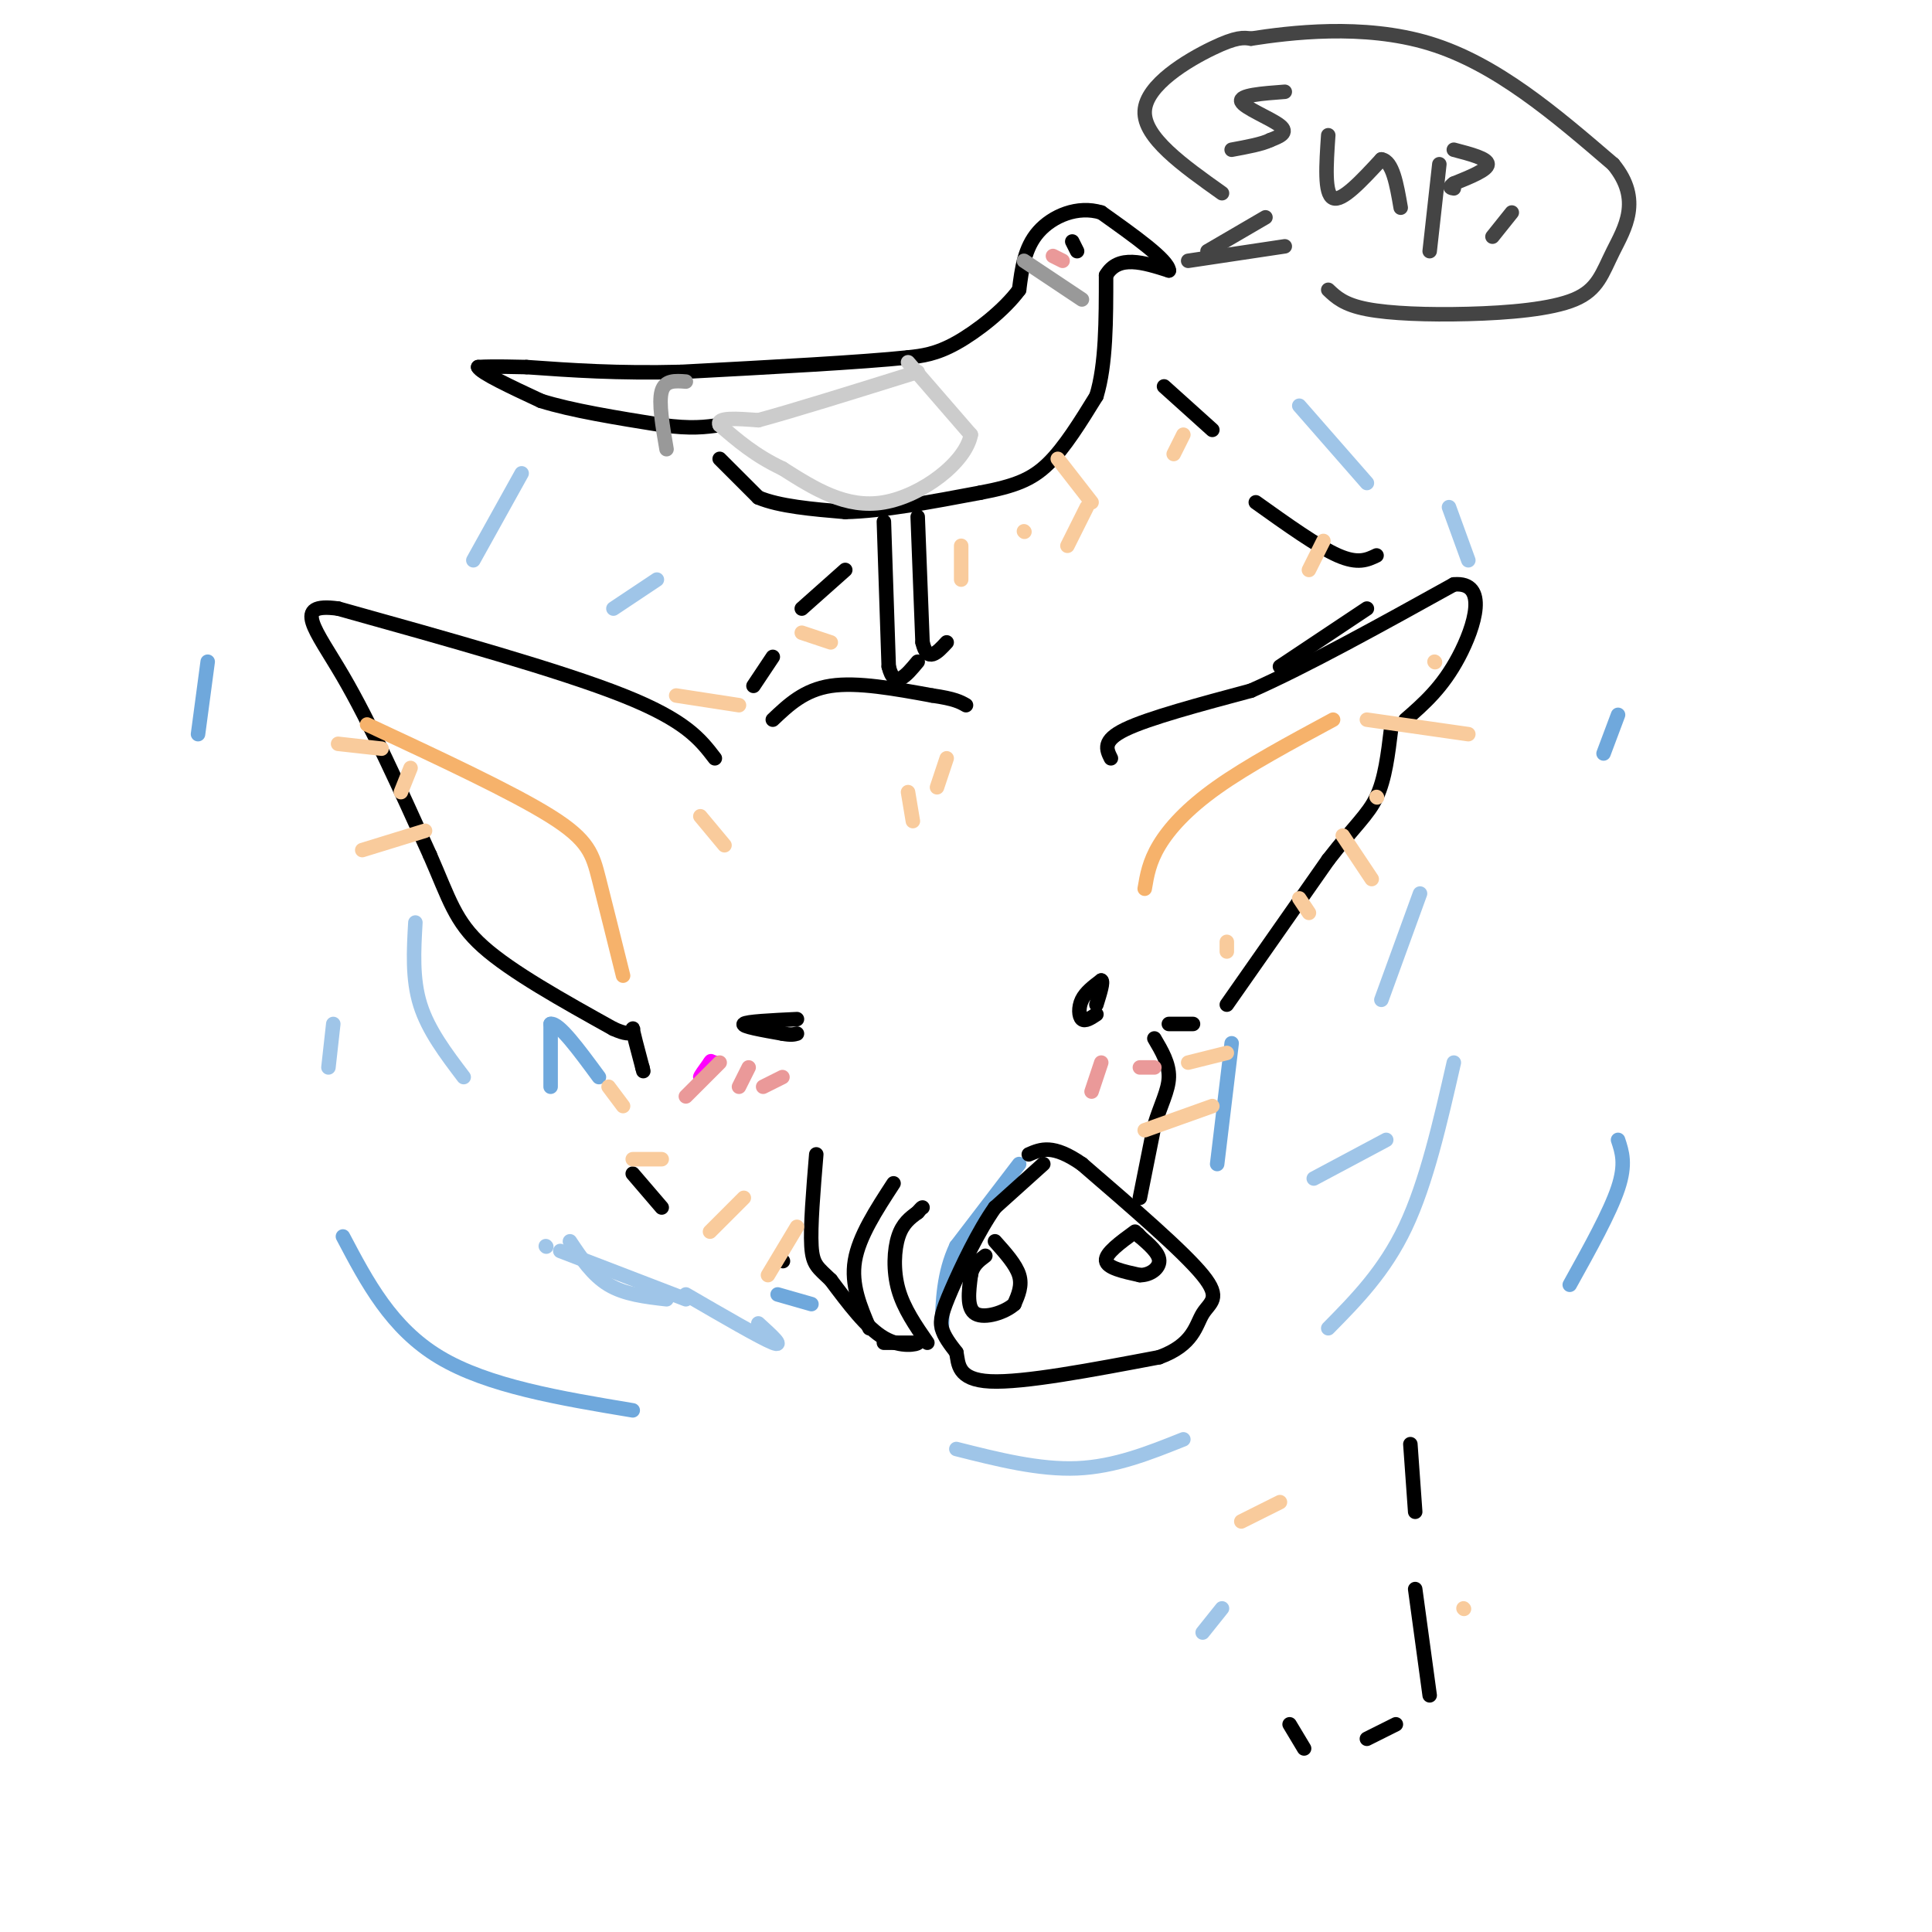<svg viewBox='0 0 400 400' version='1.1' xmlns='http://www.w3.org/2000/svg' xmlns:xlink='http://www.w3.org/1999/xlink'><g fill='none' stroke='#6fa8dc' stroke-width='3' stroke-linecap='round' stroke-linejoin='round'><path d='M211,241c0.000,0.000 -13.000,17.000 -13,17'/><path d='M198,258c-2.667,5.667 -2.833,11.333 -3,17'/></g>
<g fill='none' stroke='#000000' stroke-width='3' stroke-linecap='round' stroke-linejoin='round'><path d='M216,241c0.000,0.000 -10.000,9.000 -10,9'/><path d='M206,250c-3.429,4.821 -7.000,12.375 -9,17c-2.000,4.625 -2.429,6.321 -2,8c0.429,1.679 1.714,3.339 3,5'/><path d='M198,280c0.467,2.333 0.133,5.667 7,6c6.867,0.333 20.933,-2.333 35,-5'/><path d='M240,281c7.155,-2.607 7.542,-6.625 9,-9c1.458,-2.375 3.988,-3.107 0,-8c-3.988,-4.893 -14.494,-13.946 -25,-23'/><path d='M224,241c-6.000,-4.167 -8.500,-3.083 -11,-2'/><path d='M192,278c-2.444,-3.533 -4.889,-7.067 -6,-11c-1.111,-3.933 -0.889,-8.267 0,-11c0.889,-2.733 2.444,-3.867 4,-5'/><path d='M190,251c0.833,-1.000 0.917,-1.000 1,-1'/><path d='M185,245c-3.583,5.500 -7.167,11.000 -8,16c-0.833,5.000 1.083,9.500 3,14'/><path d='M183,278c0.000,0.000 7.000,0.000 7,0'/><path d='M190,278c0.022,0.311 -3.422,1.089 -7,-1c-3.578,-2.089 -7.289,-7.044 -11,-12'/><path d='M172,265c-2.644,-2.578 -3.756,-3.022 -4,-7c-0.244,-3.978 0.378,-11.489 1,-19'/><path d='M236,248c0.000,0.000 3.000,-15.000 3,-15'/><path d='M239,233c1.267,-4.200 2.933,-7.200 3,-10c0.067,-2.800 -1.467,-5.400 -3,-8'/><path d='M131,243c0.000,0.000 6.000,7.000 6,7'/><path d='M162,261c0.000,0.000 0.100,0.100 0.1,0.1'/><path d='M292,299c0.000,0.000 1.000,14.000 1,14'/><path d='M293,329c0.000,0.000 3.000,22.000 3,22'/><path d='M289,357c0.000,0.000 -6.000,3.000 -6,3'/><path d='M270,362c0.000,0.000 -3.000,-5.000 -3,-5'/><path d='M254,208c0.000,0.000 21.000,-30.000 21,-30'/><path d='M275,178c5.356,-6.933 8.244,-9.267 10,-13c1.756,-3.733 2.378,-8.867 3,-14'/><path d='M230,157c-0.917,-1.833 -1.833,-3.667 3,-6c4.833,-2.333 15.417,-5.167 26,-8'/><path d='M259,143c11.333,-5.000 26.667,-13.500 42,-22'/><path d='M301,121c7.244,-0.667 4.356,8.667 1,15c-3.356,6.333 -7.178,9.667 -11,13'/><path d='M227,210c-1.178,0.778 -2.356,1.556 -3,1c-0.644,-0.556 -0.756,-2.444 0,-4c0.756,-1.556 2.378,-2.778 4,-4'/><path d='M228,203c0.500,0.167 -0.250,2.583 -1,5'/><path d='M165,211c-5.250,0.250 -10.500,0.500 -11,1c-0.500,0.500 3.750,1.250 8,2'/><path d='M162,214c1.833,0.333 2.417,0.167 3,0'/><path d='M247,212c0.000,0.000 -5.000,0.000 -5,0'/><path d='M148,157c-3.000,-3.917 -6.000,-7.833 -19,-13c-13.000,-5.167 -36.000,-11.583 -59,-18'/><path d='M70,126c-9.756,-1.333 -4.644,4.333 1,14c5.644,9.667 11.822,23.333 18,37'/><path d='M89,177c4.044,9.222 5.156,13.778 11,19c5.844,5.222 16.422,11.111 27,17'/><path d='M127,213c5.000,2.289 4.000,-0.489 4,0c0.000,0.489 1.000,4.244 2,8'/><path d='M133,221c0.333,1.333 0.167,0.667 0,0'/><path d='M160,149c3.250,-3.083 6.500,-6.167 12,-7c5.500,-0.833 13.250,0.583 21,2'/><path d='M193,144c4.667,0.667 5.833,1.333 7,2'/><path d='M156,142c0.000,0.000 4.000,-6.000 4,-6'/><path d='M166,126c0.000,0.000 9.000,-8.000 9,-8'/><path d='M265,138c0.000,0.000 18.000,-12.000 18,-12'/><path d='M260,104c6.417,4.583 12.833,9.167 17,11c4.167,1.833 6.083,0.917 8,0'/><path d='M251,89c0.000,0.000 -10.000,-9.000 -10,-9'/><path d='M149,95c0.000,0.000 8.000,8.000 8,8'/><path d='M157,103c4.333,1.833 11.167,2.417 18,3'/><path d='M175,106c7.667,-0.167 17.833,-2.083 28,-4'/><path d='M203,102c7.022,-1.333 10.578,-2.667 14,-6c3.422,-3.333 6.711,-8.667 10,-14'/><path d='M227,82c2.000,-6.500 2.000,-15.750 2,-25'/><path d='M229,57c2.500,-4.333 7.750,-2.667 13,-1'/><path d='M242,56c-0.167,-2.167 -7.083,-7.083 -14,-12'/><path d='M228,44c-4.889,-1.511 -10.111,0.711 -13,4c-2.889,3.289 -3.444,7.644 -4,12'/><path d='M211,60c-3.067,4.178 -8.733,8.622 -13,11c-4.267,2.378 -7.133,2.689 -10,3'/><path d='M188,74c-9.500,1.000 -28.250,2.000 -47,3'/><path d='M141,77c-13.167,0.333 -22.583,-0.333 -32,-1'/><path d='M109,76c-7.000,-0.167 -8.500,-0.083 -10,0'/><path d='M99,76c0.500,1.167 6.750,4.083 13,7'/><path d='M112,83c6.333,2.000 15.667,3.500 25,5'/><path d='M137,88c6.167,0.833 9.083,0.417 12,0'/><path d='M222,50c0.000,0.000 1.000,2.000 1,2'/></g>
<g fill='none' stroke='#9fc5e8' stroke-width='3' stroke-linecap='round' stroke-linejoin='round'><path d='M118,257c2.333,3.500 4.667,7.000 8,9c3.333,2.000 7.667,2.500 12,3'/><path d='M142,268c7.750,4.500 15.500,9.000 18,10c2.500,1.000 -0.250,-1.500 -3,-4'/><path d='M142,269c0.000,0.000 -26.000,-10.000 -26,-10'/><path d='M113,258c0.000,0.000 0.100,0.100 0.1,0.1'/><path d='M272,244c0.000,0.000 15.000,-8.000 15,-8'/><path d='M275,275c5.833,-5.917 11.667,-11.833 16,-21c4.333,-9.167 7.167,-21.583 10,-34'/><path d='M286,207c0.000,0.000 8.000,-22.000 8,-22'/><path d='M96,223c-3.667,-4.833 -7.333,-9.667 -9,-15c-1.667,-5.333 -1.333,-11.167 -1,-17'/><path d='M68,221c0.000,0.000 1.000,-9.000 1,-9'/><path d='M245,298c-7.083,2.833 -14.167,5.667 -22,6c-7.833,0.333 -16.417,-1.833 -25,-4'/><path d='M253,333c0.000,0.000 -4.000,5.000 -4,5'/><path d='M283,100c0.000,0.000 -14.000,-16.000 -14,-16'/><path d='M304,116c0.000,0.000 -4.000,-11.000 -4,-11'/><path d='M98,116c0.000,0.000 10.000,-18.000 10,-18'/><path d='M127,126c0.000,0.000 9.000,-6.000 9,-6'/></g>
<g fill='none' stroke='#6fa8dc' stroke-width='3' stroke-linecap='round' stroke-linejoin='round'><path d='M71,256c5.000,9.500 10.000,19.000 20,25c10.000,6.000 25.000,8.500 40,11'/><path d='M335,236c0.833,2.500 1.667,5.000 0,10c-1.667,5.000 -5.833,12.500 -10,20'/><path d='M335,148c0.000,0.000 -3.000,8.000 -3,8'/><path d='M43,137c0.000,0.000 -2.000,15.000 -2,15'/><path d='M114,225c0.000,0.000 0.000,-13.000 0,-13'/><path d='M114,212c1.667,-0.333 5.833,5.333 10,11'/><path d='M161,268c0.000,0.000 7.000,2.000 7,2'/><path d='M255,216c0.000,0.000 -3.000,25.000 -3,25'/></g>
<g fill='none' stroke='#ff00ff' stroke-width='3' stroke-linecap='round' stroke-linejoin='round'><path d='M148,220c-1.417,1.500 -2.833,3.000 -3,3c-0.167,0.000 0.917,-1.500 2,-3'/><path d='M147,220c0.333,-0.500 0.167,-0.250 0,0'/></g>
<g fill='none' stroke='#ea9999' stroke-width='3' stroke-linecap='round' stroke-linejoin='round'><path d='M149,220c0.000,0.000 -7.000,7.000 -7,7'/><path d='M155,221c0.000,0.000 -2.000,4.000 -2,4'/><path d='M162,223c0.000,0.000 -4.000,2.000 -4,2'/><path d='M228,220c0.000,0.000 -2.000,6.000 -2,6'/><path d='M239,221c0.000,0.000 -3.000,0.000 -3,0'/></g>
<g fill='none' stroke='#000000' stroke-width='3' stroke-linecap='round' stroke-linejoin='round'><path d='M206,257c2.167,2.417 4.333,4.833 5,7c0.667,2.167 -0.167,4.083 -1,6'/><path d='M210,270c-1.889,1.733 -6.111,3.067 -8,2c-1.889,-1.067 -1.444,-4.533 -1,-8'/><path d='M201,264c0.333,-2.000 1.667,-3.000 3,-4'/><path d='M235,255c-3.083,2.250 -6.167,4.500 -6,6c0.167,1.500 3.583,2.250 7,3'/><path d='M236,264c2.156,0.022 4.044,-1.422 4,-3c-0.044,-1.578 -2.022,-3.289 -4,-5'/><path d='M236,256c-0.667,-0.833 -0.333,-0.417 0,0'/><path d='M183,108c0.000,0.000 1.000,30.000 1,30'/><path d='M184,138c1.167,4.833 3.583,1.917 6,-1'/><path d='M190,107c0.000,0.000 1.000,26.000 1,26'/><path d='M191,133c1.000,4.333 3.000,2.167 5,0'/></g>
<g fill='none' stroke='#cccccc' stroke-width='3' stroke-linecap='round' stroke-linejoin='round'><path d='M188,75c0.000,0.000 13.000,15.000 13,15'/><path d='M201,90c-1.044,5.756 -10.156,12.644 -18,14c-7.844,1.356 -14.422,-2.822 -21,-7'/><path d='M162,97c-5.667,-2.667 -9.333,-5.833 -13,-9'/><path d='M149,88c-0.833,-1.667 3.583,-1.333 8,-1'/><path d='M157,87c6.833,-1.833 19.917,-5.917 33,-10'/></g>
<g fill='none' stroke='#999999' stroke-width='3' stroke-linecap='round' stroke-linejoin='round'><path d='M142,79c-2.167,-0.167 -4.333,-0.333 -5,2c-0.667,2.333 0.167,7.167 1,12'/><path d='M212,54c0.000,0.000 12.000,8.000 12,8'/></g>
<g fill='none' stroke='#444444' stroke-width='3' stroke-linecap='round' stroke-linejoin='round'><path d='M266,19c-4.733,0.356 -9.467,0.711 -9,2c0.467,1.289 6.133,3.511 8,5c1.867,1.489 -0.067,2.244 -2,3'/><path d='M263,29c-1.667,0.833 -4.833,1.417 -8,2'/><path d='M275,28c-0.417,6.083 -0.833,12.167 1,13c1.833,0.833 5.917,-3.583 10,-8'/><path d='M286,33c2.333,0.333 3.167,5.167 4,10'/><path d='M298,34c0.000,0.000 -2.000,18.000 -2,18'/><path d='M301,31c3.500,0.917 7.000,1.833 7,3c0.000,1.167 -3.500,2.583 -7,4'/><path d='M301,38c-1.167,0.833 -0.583,0.917 0,1'/><path d='M250,52c0.000,0.000 12.000,-7.000 12,-7'/><path d='M246,54c0.000,0.000 20.000,-3.000 20,-3'/><path d='M253,40c-8.133,-5.778 -16.267,-11.556 -16,-17c0.267,-5.444 8.933,-10.556 14,-13c5.067,-2.444 6.533,-2.222 8,-2'/><path d='M259,8c7.778,-1.200 23.222,-3.200 37,1c13.778,4.200 25.889,14.600 38,25'/><path d='M334,34c6.090,7.387 2.314,13.355 0,18c-2.314,4.645 -3.167,7.967 -8,10c-4.833,2.033 -13.647,2.778 -22,3c-8.353,0.222 -16.244,-0.079 -21,-1c-4.756,-0.921 -6.378,-2.460 -8,-4'/><path d='M313,44c0.000,0.000 -4.000,5.000 -4,5'/></g>
<g fill='none' stroke='#ea9999' stroke-width='3' stroke-linecap='round' stroke-linejoin='round'><path d='M220,54c0.000,0.000 -2.000,-1.000 -2,-1'/></g>
<g fill='none' stroke='#f9cb9c' stroke-width='3' stroke-linecap='round' stroke-linejoin='round'><path d='M79,155c0.000,0.000 -9.000,-1.000 -9,-1'/><path d='M85,159c0.000,0.000 -2.000,5.000 -2,5'/><path d='M88,172c0.000,0.000 -13.000,4.000 -13,4'/><path d='M283,149c0.000,0.000 21.000,3.000 21,3'/><path d='M285,165c0.000,0.000 0.100,0.100 0.1,0.1'/><path d='M278,173c0.000,0.000 6.000,9.000 6,9'/><path d='M269,186c0.000,0.000 2.000,3.000 2,3'/><path d='M265,311c0.000,0.000 -8.000,4.000 -8,4'/><path d='M303,333c0.000,0.000 0.100,0.100 0.1,0.1'/><path d='M129,229c0.000,0.000 -3.000,-4.000 -3,-4'/><path d='M137,240c0.000,0.000 -6.000,0.000 -6,0'/><path d='M246,220c0.000,0.000 8.000,-2.000 8,-2'/><path d='M237,234c0.000,0.000 14.000,-5.000 14,-5'/><path d='M212,110c0.000,0.000 0.100,0.100 0.1,0.1'/><path d='M199,120c0.000,0.000 0.000,-7.000 0,-7'/><path d='M221,113c0.000,0.000 4.000,-8.000 4,-8'/><path d='M271,118c0.000,0.000 3.000,-6.000 3,-6'/><path d='M243,94c0.000,0.000 2.000,-4.000 2,-4'/><path d='M226,104c0.000,0.000 -7.000,-9.000 -7,-9'/><path d='M172,133c0.000,0.000 -6.000,-2.000 -6,-2'/><path d='M153,146c0.000,0.000 -13.000,-2.000 -13,-2'/><path d='M189,170c0.000,0.000 -1.000,-6.000 -1,-6'/><path d='M194,163c0.000,0.000 2.000,-6.000 2,-6'/><path d='M150,175c0.000,0.000 -5.000,-6.000 -5,-6'/><path d='M154,248c0.000,0.000 -7.000,7.000 -7,7'/><path d='M165,254c0.000,0.000 -6.000,10.000 -6,10'/><path d='M254,195c0.000,0.000 0.000,2.000 0,2'/><path d='M297,137c0.000,0.000 0.100,0.100 0.1,0.1'/></g>
<g fill='none' stroke='#f6b26b' stroke-width='3' stroke-linecap='round' stroke-linejoin='round'><path d='M129,202c-1.844,-7.422 -3.689,-14.844 -5,-20c-1.311,-5.156 -2.089,-8.044 -10,-13c-7.911,-4.956 -22.956,-11.978 -38,-19'/><path d='M237,184c0.467,-2.778 0.933,-5.556 3,-9c2.067,-3.444 5.733,-7.556 12,-12c6.267,-4.444 15.133,-9.222 24,-14'/></g>
</svg>